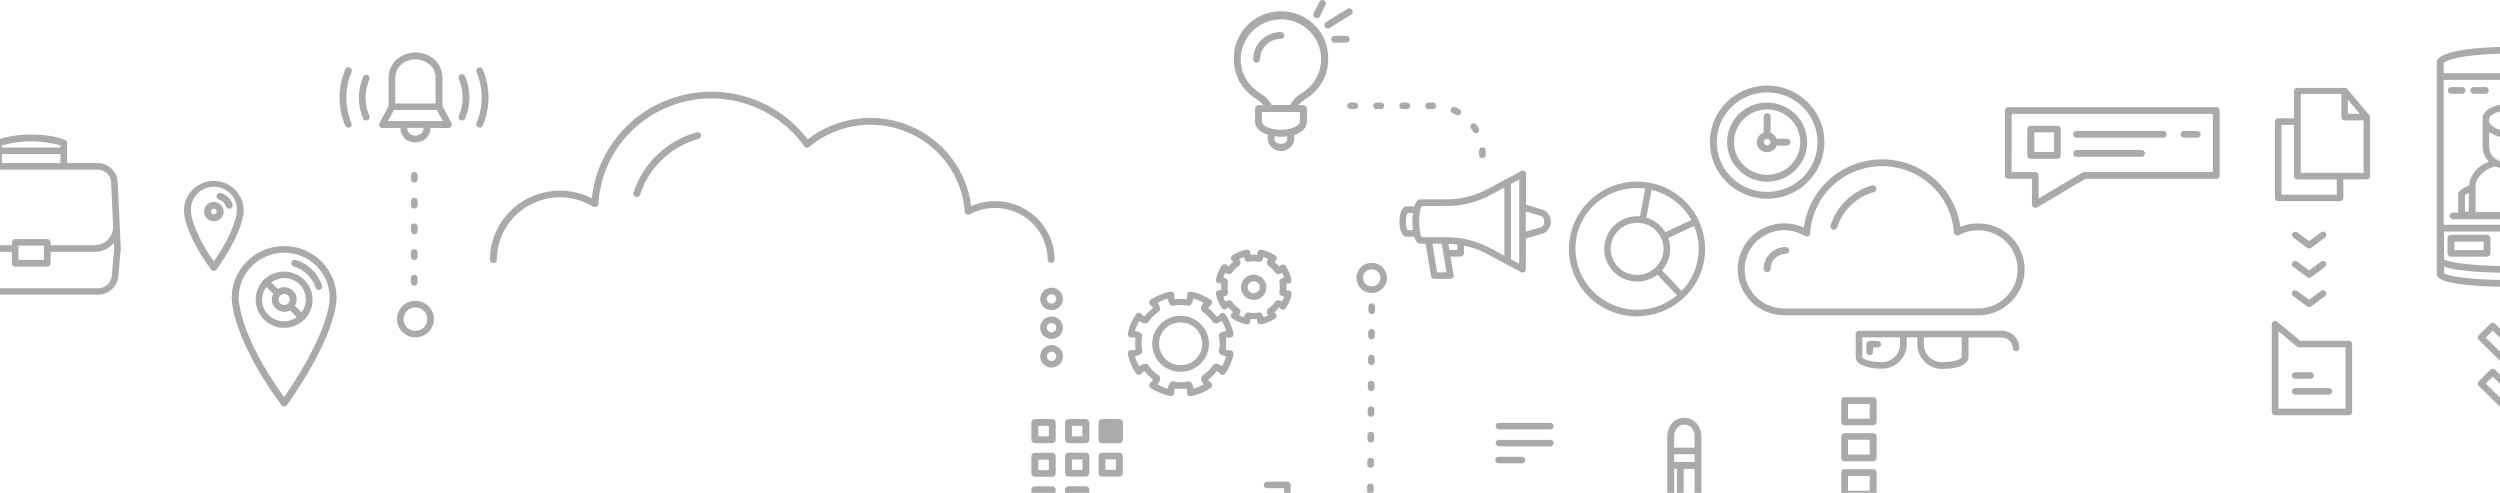 <svg fill="none" height="150" viewBox="0 0 761 150" width="761" xmlns="http://www.w3.org/2000/svg" xmlns:xlink="http://www.w3.org/1999/xlink"><clipPath id="a"><path d="m-87 0h935v301h-935z"/></clipPath><g clip-path="url(#a)" fill="#2b2b2b" fill-opacity=".4"><path d="m698.297 27.578v8.42h-4.814c-.133 0-.264.026-.387.077-.122.051-.233.125-.327.218-.093.093-.166.204-.216.326-.05.122-.074.252-.072.383v23.239c0 .263.105.515.293.7.188.186.443.29.709.29h18.82c.267 0 .523-.104.713-.289s.299-.437.303-.701v-5.63h7.121c.134.002.267-.023.391-.073s.237-.124.331-.217c.095-.093.17-.205.22-.327.051-.123.076-.254.074-.386v-17.83s0-.078 0-.13c0-.149-.034-.295-.1-.429-.067-.133-.163-.25-.283-.34l-6.66-7.924c-.023-.029-.049-.056-.079-.078-.06-.052-.126-.096-.198-.13h-.119c-.091-.021-.185-.021-.276 0h-14.429c-.242-.003-.477.079-.663.232-.187.153-.311.367-.352.602zm16.38 2.763 3.627 4.301h-3.627zm-1.794 5.852c.076.11.175.204.29.274.157.114.346.178.541.182h5.764v15.979h-19.124v-24.034h12.345v7.051c.004.197.068.388.184.547zm-1.582 23.056h-16.803v-21.244h3.799v15.64c0 .266.107.521.297.71.191.188.449.294.718.294h11.989z"/><path d="m498.332 96.251c5.256.01 10.316-1.973 14.138-5.539h.105c-.004-.026-.004-.052 0-.078.119-.117.264-.222.383-.352 3.012-2.965 5.026-6.777 5.765-10.915.738-4.138.167-8.401-1.637-12.206.006-.052.006-.104 0-.156-.028-.049-.064-.093-.106-.13-1.409-2.882-3.48-5.399-6.046-7.352-2.567-1.953-5.559-3.287-8.738-3.896h-.106c-1.231-.224-2.48-.341-3.732-.352-5.509 0-10.793 2.163-14.688 6.012-3.896 3.85-6.084 9.071-6.084 14.515 0 5.444 2.188 10.666 6.084 14.515 3.895 3.85 9.179 6.012 14.688 6.012zm-18.755-20.45c-.024-2.646.529-5.265 1.624-7.68 1.094-2.415 2.703-4.567 4.716-6.311 2.014-1.744 4.385-3.037 6.95-3.792 2.566-.755 5.267-.953 7.918-.581l-1.557 8.38c-.29 0-.567 0-.857 0-2.669 0-5.228 1.048-7.115 2.913-1.888 1.865-2.948 4.394-2.948 7.032 0 2.638 1.06 5.167 2.948 7.032 1.887 1.865 4.446 2.913 7.115 2.913 2.222-.005 4.378-.739 6.133-2.085l5.974 6.269c-3.373 2.841-7.662 4.398-12.094 4.392-4.973.01-9.746-1.93-13.273-5.395-3.526-3.465-5.516-8.172-5.534-13.086zm35.253-8.81-7.913 3.675c-1.303-2.128-3.363-3.699-5.776-4.405l1.596-8.459c2.546.607 4.936 1.732 7.019 3.303 2.082 1.571 3.81 3.553 5.074 5.82zm2.256 8.784c.009 4.764-1.849 9.346-5.183 12.786l-5.975-6.269c1.593-1.806 2.469-4.121 2.466-6.517.001-1.134-.2-2.259-.593-3.324l7.913-3.675c.9 2.204 1.366 4.557 1.372 6.934zm-26.799 0c.003-2.107.852-4.128 2.36-5.618 1.508-1.49 3.552-2.329 5.685-2.332h.474c.677.035 1.347.157 1.992.365 1.784.567 3.31 1.734 4.312 3.297.359.565.651 1.168.871 1.799.26.796.394 1.627.396 2.463.008 1.253-.288 2.489-.865 3.605-.576 1.116-1.415 2.079-2.446 2.808-1.366 1-3.021 1.54-4.721 1.538-1.06 0-2.109-.206-3.087-.607-.979-.401-1.868-.989-2.616-1.73-.748-.741-1.342-1.62-1.746-2.588s-.611-2.005-.609-3.051z"/><path d="m464.476 72.595 5.394-1.577c.674-.333 1.239-.846 1.632-1.481.393-.635.598-1.366.591-2.111-.007-.744-.225-1.472-.63-2.099-.405-.628-.979-1.131-1.659-1.451l-5.275-1.564v-9.371c0-.173-.045-.343-.13-.493-.086-.151-.209-.277-.358-.367-.154-.083-.326-.127-.501-.127-.176 0-.348.044-.502.127l-10.247 5.474c-3.827 2.05-8.11 3.125-12.463 3.128h-8.124c-.252.004-.492.101-.673.274-.495.53-.845 1.176-1.016 1.877h-2.505c-.197.004-.389.063-.554.169-1.319.873-1.477 3.402-1.477 4.444s.145 3.571 1.477 4.444c.166.102.358.157.554.156h2.492c.162.702.507 1.349 1.003 1.877.182.169.422.262.672.261h1.781l1.648 9.866c.04.231.161.442.342.594s.41.237.647.24h4.906c.27 0 .528-.106.719-.294.19-.188.297-.444.297-.71 0-.13-.027-.259-.079-.378l-.897-5.409h3.073c.266 0 .521-.104.709-.29.188-.186.293-.438.293-.701v-2.359c2.503.52 4.916 1.398 7.162 2.607l10.181 5.487c.147.088.316.133.488.13.181-.003.359-.052.515-.143.149-.09.272-.216.358-.367.085-.151.13-.321.13-.493zm-2.018.587v7.09l-2.532-1.303v-22.926s0 0 0-.065l2.532-1.303v18.52zm-8.691 2.411c-2.543-1.368-5.283-2.344-8.124-2.893l-1.003-.156-1.015-.143c-1.012-.117-2.028-.183-3.047-.196h-7.913s0-.091 0-.143c-.146-.316-.252-.649-.316-.991 0-.287-.132-.626-.185-1.004-.113-.864-.171-1.735-.172-2.607-.004-.872.053-1.743.172-2.607 0-.365.105-.704.171-.991.079-.342.185-.678.317-1.004.027-.05.05-.102.066-.156h7.623c4.69.002 9.306-1.159 13.426-3.376l4.167-2.242v20.762zm-10.142.508h-2.427l-.316-1.89c.908.013 1.815.078 2.716.196zm-3.311 6.79h-2.835l-.805-4.796-.646-3.91h2.836l.329 1.916.159 1.004.171.991zm-11.869-12.838c-.339-.827-.492-1.716-.449-2.607-.039-.89.114-1.779.449-2.607h1.648c-.099.866-.152 1.736-.158 2.607.005.871.058 1.741.158 2.607zm41.596-2.607c.032.327-.029.656-.176.95-.147.295-.373.543-.654.718l-4.761 1.381v-6.113l4.695 1.369c.307.163.558.412.722.716.165.304.234.649.201.992z"/><path d="m774.342 102.038-3.547-3.506c-.092-.096-.202-.172-.325-.224-.122-.052-.254-.077-.388-.076-.133.001-.264.028-.386.079-.122.051-.233.126-.326.221l-4.932 4.874-4.946-4.874c-.192-.182-.447-.283-.712-.283-.266 0-.521.101-.713.283l-3.547 3.506c-.094.092-.169.201-.22.322s-.077.251-.077.382c0 .13.026.26.077.381s.126.23.22.322l9.232 9.124c.094.092.205.164.327.213s.253.074.385.073c.266-.002.52-.104.712-.286l9.232-9.124c.09-.096.16-.209.205-.332.046-.123.066-.254.06-.385s-.039-.259-.095-.378c-.057-.118-.137-.225-.236-.312zm-9.904 8.393-7.782-7.689 2.124-2.099 4.945 4.875c.094.093.205.166.327.217.122.05.253.076.386.076.132 0 .263-.026.385-.076.123-.051.234-.124.327-.217l4.932-4.875 2.124 2.099z"/><path d="m774.342 116.049-3.547-3.519c-.094-.092-.205-.164-.328-.214-.122-.049-.253-.074-.385-.073-.265.002-.52.105-.712.287l-4.932 4.887-4.946-4.887c-.19-.185-.446-.288-.712-.288-.267 0-.523.103-.713.288l-3.547 3.519c-.094.092-.169.202-.22.322-.051.121-.077.251-.077.382s.026.26.077.381.126.23.22.322l9.232 9.124c.092.095.202.171.325.222.122.052.254.078.387.078.268-.005.523-.112.712-.3l9.232-9.124c.09-.096.16-.209.205-.332.046-.123.066-.254.06-.385s-.039-.259-.095-.378c-.057-.118-.137-.224-.236-.312zm-9.904 8.38-7.782-7.676 2.124-2.112 4.945 4.888c.094.093.205.167.327.217s.253.076.386.076c.132 0 .263-.026.385-.076.123-.05.234-.124.327-.217l4.932-4.888 2.124 2.112z"/><path d="m392.139 86.346c.133.002.264-.023.387-.072.124-.049.236-.122.33-.214.095-.092.17-.202.221-.323.051-.121.077-.251.077-.382-.004-.143-.035-.285-.092-.417-.304-1.431-.887-2.789-1.714-4.001-.084-.121-.194-.222-.322-.296-.127-.074-.27-.12-.417-.134-.149-.014-.3.004-.441.054-.141.05-.27.129-.377.233l-.382.378c-.443-.537-.943-1.027-1.49-1.46l.435-.43c.104-.104.184-.23.234-.368.049-.138.067-.286.052-.432s-.063-.287-.14-.412c-.077-.125-.181-.233-.305-.313-1.29-.861-2.744-1.456-4.273-1.746-.145-.026-.295-.021-.438.015s-.277.102-.393.194c-.115.093-.208.21-.272.343-.064.133-.097.279-.097.426v.587c-.697-.079-1.4-.079-2.097 0v-.587c0-.147-.033-.293-.097-.426-.063-.133-.157-.25-.272-.343-.115-.092-.249-.158-.392-.194-.144-.036-.293-.041-.439-.015-1.533.292-2.991.886-4.286 1.746-.12.085-.221.194-.296.319s-.123.266-.139.411c-.012.146.009.293.062.431.052.137.135.262.241.364l.382.378c-.548.437-1.047.931-1.49 1.473l-.422-.417c-.103-.105-.229-.185-.369-.235-.139-.05-.288-.067-.435-.052-.147.013-.289.056-.416.128-.128.072-.238.171-.323.289-.888 1.279-1.499 2.726-1.794 4.249-.025.144-.017.292.021.433.039.141.109.272.204.384.096.112.215.202.349.263s.281.093.429.093h.606c-.07.685-.07 1.375 0 2.059h-.606c-.15-.002-.297.03-.432.093-.135.063-.254.156-.346.272-.096.112-.166.244-.205.386-.039.142-.045.29-.02.435.294 1.524.905 2.971 1.794 4.249.085.119.196.217.324.29.128.072.27.116.417.128s.295-.007.433-.057c.139-.05.264-.129.369-.231l.356-.365h.066c.446.539.945 1.032 1.49 1.473l-.422.404c-.106.102-.188.227-.241.364-.052.137-.073.284-.062.431.012.146.058.288.133.414.076.126.179.234.302.316 1.285.886 2.746 1.49 4.287 1.773.147.026.299.02.444-.015.145-.036.282-.102.4-.193.111-.095.201-.213.262-.346.062-.133.094-.277.094-.423v-.508c-.007-.035-.007-.07 0-.104.692.085 1.391.085 2.083 0v.613c0 .263.106.515.294.7s.443.29.709.29h.198c1.539-.284 3.001-.888 4.286-1.772.125-.08.229-.188.304-.314.076-.127.121-.269.131-.415.013-.145-.006-.292-.056-.429s-.13-.262-.234-.366l-.369-.339v-.078c.543-.433 1.039-.922 1.477-1.46l.422.417c.106.104.235.184.376.234.142.05.292.068.442.053.146-.012.287-.058.413-.132.125-.075.232-.176.312-.298.882-1.276 1.489-2.718 1.78-4.236.026-.145.019-.293-.019-.435-.039-.142-.109-.274-.205-.386-.093-.116-.211-.209-.346-.272s-.283-.095-.432-.093h-.593c.041-.342.063-.685.065-1.03-.003-.348-.025-.697-.065-1.043h.619zm-1.886 5.409c-.244-.149-.505-.267-.778-.352h-.185c-.202-.046-.413-.031-.606.043-.193.074-.359.205-.475.374-.571.831-1.296 1.548-2.137 2.111-.148.098-.267.233-.346.39-.079.158-.114.333-.102.509v.169c.016.075.038.15.066.222.085.258.205.503.356.73-.475.244-.969.449-1.477.613-.078-.33-.207-.647-.383-.938l-.066-.104c-.113-.155-.269-.275-.449-.347-.179-.071-.376-.091-.566-.057-.988.202-2.007.202-2.994 0-.191-.037-.388-.019-.569.053-.18.072-.335.194-.447.351-.029.03-.052.065-.066.104-.174.287-.303.599-.382.925-.505-.157-.995-.357-1.464-.6.196-.322.334-.674.409-1.043.032-.188.009-.381-.066-.556-.074-.175-.198-.326-.356-.435-.838-.563-1.562-1.274-2.137-2.098-.099-.142-.234-.256-.391-.331-.157-.075-.331-.109-.506-.099h-.197c-.344.075-.67.212-.963.404-.245-.468-.448-.957-.607-1.46.329-.075.645-.198.937-.365l.211-.156c.124-.117.218-.263.271-.424s.064-.334.032-.501c-.102-.484-.155-.978-.158-1.473.001-.495.055-.989.158-1.473.032-.174.017-.354-.043-.521-.061-.167-.164-.315-.3-.431-.051-.051-.109-.094-.171-.13-.289-.174-.606-.297-.937-.365.156-.504.359-.993.607-1.46.28.183.594.311.923.378h.106c.194.039.395.02.578-.055.183-.074.34-.2.45-.362.57-.828 1.29-1.544 2.124-2.111.138-.095.251-.222.329-.369.078-.148.119-.312.119-.478.007-.082.007-.165 0-.248-.092-.326-.23-.637-.409-.925.472-.233.961-.429 1.464-.587.079.311.204.61.369.886l.066.104c.109.165.265.293.448.37.184.077.386.098.581.06.988-.196 2.006-.196 2.994 0 .191.037.388.019.568-.053.181-.072.336-.194.447-.351l.066-.104c.175-.283.304-.591.383-.912.499.155.985.351 1.451.587-.174.288-.303.6-.383.925v.182c-.015.18.019.36.097.523.079.163.2.302.351.403.837.564 1.558 1.281 2.124 2.111.111.159.265.282.446.356.18.074.377.095.569.061h.119c.326-.079.637-.206.923-.378.239.461.437.94.594 1.434-.348.099-.681.244-.989.43-.17.108-.304.264-.384.447s-.102.386-.065.583c.102.484.155.978.158 1.473-.003.495-.056.988-.158 1.473-.051.181-.043.372.024.548.066.176.187.326.345.429l.159.104c.284.163.591.286.91.365-.169.489-.376.964-.62 1.421z"/><path d="m381.627 83.622c-.766 0-1.516.225-2.154.646-.637.421-1.134 1.02-1.428 1.72-.293.7-.37 1.471-.22 2.214.149.743.518 1.426 1.061 1.962.542.536 1.233.901 1.985 1.049.752.148 1.532.072 2.24-.218.709-.29 1.314-.781 1.74-1.411.427-.63.654-1.371.654-2.129 0-1.016-.409-1.991-1.136-2.709s-1.713-1.122-2.742-1.122zm0 5.67c-.367 0-.727-.108-1.033-.31s-.544-.489-.685-.825c-.14-.336-.177-.705-.105-1.062.071-.356.248-.684.509-.941.26-.257.591-.432.952-.503.36-.071.734-.035 1.074.105s.63.375.835.677c.204.302.313.657.313 1.021-.017.476-.22.927-.567 1.258-.347.331-.811.515-1.293.515z"/><path d="m356.438 120.559c.237.002.467-.082.646-.235.115-.094.207-.212.27-.344.064-.133.098-.278.1-.425v-.743c.023-.19.062-.377.118-.56 1.216.176 2.451.176 3.667 0 .046.149.081.302.105.456v.899c0 .146.031.291.092.424.062.132.152.25.264.345.115.097.251.166.398.203.146.036.299.038.446.006 2.149-.396 4.19-1.236 5.988-2.464.123-.081.227-.189.302-.316.075-.126.121-.267.133-.413.014-.146-.005-.293-.055-.43-.05-.138-.13-.262-.235-.365l-.567-.548c-.123-.144-.23-.301-.316-.469.996-.745 1.883-1.622 2.637-2.607.136.069.265.152.383.248l.633.625c.104.104.23.183.369.233.14.049.288.068.435.054.148-.012.291-.057.419-.132.128-.074.237-.176.32-.298 1.224-1.781 2.068-3.79 2.479-5.904.025-.145.018-.293-.021-.435s-.108-.273-.204-.386c-.095-.113-.214-.204-.348-.267s-.281-.096-.429-.098h-.778c-.188-.013-.374-.048-.554-.104.176-1.206.176-2.431 0-3.637.138-.045.279-.08.422-.104h.936c.133.002.265-.023.388-.072s.235-.121.33-.213c.094-.093.169-.202.22-.323s.078-.251.078-.382c.002-.145-.029-.288-.093-.418-.42-2.031-1.24-3.962-2.413-5.682-.084-.122-.195-.224-.323-.298-.129-.075-.272-.121-.421-.134-.149-.014-.298.005-.439.055-.14.05-.268.13-.373.234l-.567.574c-.143.116-.298.217-.462.3-.758-.981-1.645-1.858-2.638-2.607.07-.135.154-.261.251-.378l.633-.678c.109-.101.192-.225.245-.363.053-.138.073-.286.058-.432-.016-.147-.064-.288-.141-.414-.078-.126-.183-.234-.307-.315-1.802-1.208-3.835-2.038-5.975-2.437-.145-.033-.296-.032-.441.005-.144.036-.278.106-.389.204-.117.092-.211.209-.276.342-.064.133-.096.279-.094.427v.782c-.013.186-.049.37-.105.547-1.22-.182-2.46-.182-3.68 0-.04-.141-.071-.285-.092-.43v-.899c-.002-.147-.036-.292-.099-.424-.064-.133-.156-.25-.27-.344-.113-.096-.247-.165-.391-.201-.144-.036-.295-.039-.44-.008-2.145.394-4.184 1.224-5.988 2.437-.123.082-.226.19-.302.316-.075.126-.121.268-.133.414-.014.145.005.292.055.43.05.137.13.262.235.365l.58.573c.121.129.223.274.304.43-.996.746-1.883 1.623-2.638 2.607-.134-.072-.262-.155-.382-.248l-.647-.626c-.103-.105-.229-.185-.368-.235-.14-.05-.289-.067-.436-.052-.146.014-.287.059-.414.131-.128.072-.238.17-.325.286-1.232 1.783-2.081 3.797-2.492 5.917-.026.146-.021.295.015.439.037.144.103.278.196.395.096.11.216.199.35.26.134.06.28.092.428.092h.791c.197.017.392.057.58.117-.088.6-.132 1.206-.131 1.812 0 .606.044 1.212.131 1.812-.151.045-.305.08-.461.104h-.91c-.149 0-.296.032-.431.095-.135.064-.253.156-.347.27-.093.114-.16.246-.197.388-.036.141-.041.289-.014.433.401 2.125 1.255 4.142 2.505 5.917.084.12.193.22.321.292s.271.115.418.125c.145.017.293-.001.43-.05.138-.05.261-.131.361-.237l.554-.547c.147-.115.301-.219.462-.313.754.985 1.641 1.862 2.638 2.607-.067.133-.146.26-.238.378l-.633.625c-.105.104-.185.228-.235.366-.05.137-.069.284-.055.429s.059.284.132.41.172.235.29.32c1.8 1.234 3.846 2.074 6.001 2.464zm-.382-3.91c-.297.515-.494 1.081-.581 1.668-1.075-.307-2.107-.745-3.072-1.303.346-.445.597-.955.738-1.499.008-.087.008-.174 0-.261.024-.183-.003-.369-.08-.537s-.2-.312-.355-.414c-1.249-.828-2.32-1.891-3.152-3.128-.09-.158-.227-.283-.393-.36-.165-.078-.35-.102-.53-.07h-.198c-.594.14-1.151.402-1.636.768-.565-.954-1.008-1.974-1.318-3.036.589-.095 1.156-.293 1.675-.587l.171-.117c.143-.114.253-.263.318-.433.064-.169.082-.353.051-.532-.299-1.458-.299-2.96 0-4.418.048-.19.033-.39-.043-.571-.076-.18-.209-.332-.379-.432l-.118-.079c-.516-.297-1.085-.492-1.675-.573.309-1.063.752-2.083 1.318-3.037.463.357.999.61 1.57.743h.184c.19.028.383.002.558-.074.175-.076.324-.199.432-.356.848-1.233 1.927-2.295 3.178-3.128.158-.105.282-.254.357-.427.075-.173.098-.365.065-.55v-.143c-.146-.571-.406-1.107-.765-1.577.962-.557 1.99-.995 3.06-1.303.081.546.265 1.072.541 1.551.035.081.084.156.145.222.115.149.269.265.446.334.176.069.369.089.556.058 1.47-.3 2.987-.3 4.458 0 .177.03.36.013.529-.049.169-.062.318-.166.433-.303.053-.054.097-.116.132-.182.295-.507.492-1.064.581-1.642 1.069.311 2.096.749 3.059 1.303-.357.464-.613.997-.751 1.564-.014.104-.014.209 0 .313.002.163.043.322.121.465.079.143.191.265.327.356 1.249.847 2.327 1.917 3.178 3.154.108.152.257.271.429.345.172.074.362.099.547.072h.159c.576-.147 1.119-.404 1.596-.756.556.95.999 1.96 1.318 3.011-.584.096-1.147.295-1.661.586l-.119.078c-.157.113-.278.266-.351.444-.072.178-.092.372-.058.56.141.731.216 1.472.224 2.216-.008.739-.083 1.476-.224 2.202-.037.182-.02.371.048.544.067.173.183.324.335.434l.145.104c.512.294 1.076.488 1.661.574-.297 1.052-.717 2.067-1.253 3.023-.468-.348-1.001-.6-1.569-.743h-.132c-.197-.036-.401-.015-.586.062-.185.076-.343.204-.456.369-.845 1.239-1.924 2.305-3.178 3.141-.157.11-.281.26-.358.435-.076.174-.103.366-.077.555-.007.048-.007.096 0 .143.014.064.036.125.066.183.153.501.399.969.725 1.382-.965.559-1.998.997-3.073 1.303-.103-.623-.327-1.221-.659-1.76-.115-.162-.274-.288-.458-.364-.185-.076-.387-.099-.584-.066-1.466.307-2.98.307-4.445 0-.175-.029-.355-.014-.523.043-.168.056-.319.154-.44.283z"/><path d="m368.015 104.658c0-1.689-.506-3.339-1.456-4.743-.949-1.404-2.298-2.498-3.876-3.144-1.579-.646-3.316-.815-4.991-.486-1.676.329-3.215 1.143-4.424 2.336-1.208 1.194-2.03 2.715-2.364 4.371-.333 1.656-.162 3.373.492 4.933s1.761 2.893 3.181 3.831c1.421.938 3.091 1.439 4.8 1.439 2.291 0 4.488-.9 6.108-2.501s2.53-3.772 2.53-6.036zm-15.246 0c0-1.289.387-2.549 1.112-3.621.724-1.071 1.754-1.907 2.959-2.4s2.531-.622 3.81-.371c1.279.252 2.454.872 3.376 1.784.923.911 1.551 2.072 1.805 3.336.255 1.265.124 2.575-.375 3.766-.499 1.19-1.344 2.208-2.429 2.924-1.084.716-2.359 1.098-3.663 1.098-1.738-.017-3.398-.711-4.621-1.931-1.222-1.22-1.908-2.868-1.908-4.585z"/><path d="m590.956 112.295h.475c3.587 0 7.781-.952 7.781-3.637v-5.917h10.089c.869-.017 1.709.306 2.337.9s.992 1.409 1.013 2.267c-.002.132.023.262.073.383.049.122.123.233.216.326.093.094.204.168.327.218.122.051.254.077.387.077.269 0 .527-.106.718-.294.19-.188.297-.443.297-.71 0-1.382-.556-2.708-1.545-3.686s-2.331-1.527-3.73-1.527h-43.523c-.265 0-.52.104-.708.29s-.294.438-.294.701v6.92c0 2.672 4.207 3.624 7.795 3.624h.422c1.952-.058 3.806-.861 5.171-2.242s2.135-3.231 2.148-5.161v-2.151h3.231v2.151c-.007 1.942.754 3.811 2.122 5.206 1.367 1.396 3.233 2.207 5.198 2.262zm-12.595-7.468c-.009 1.398-.562 2.739-1.544 3.746s-2.318 1.602-3.731 1.662h-.422c-3.575 0-5.777-.951-5.777-1.642v-5.917h11.474zm18.794-2.151v5.917c0 .691-2.19 1.642-5.764 1.642h-.422c-1.425-.043-2.778-.631-3.774-1.64-.996-1.008-1.558-2.359-1.567-3.768v-2.151z"/><path d="m569.127 108.151c.27 0 .528-.106.718-.294.191-.189.298-.444.298-.71v-1.368h1.437c.267-.004.522-.111.71-.299s.293-.441.293-.705c0-.263-.106-.515-.294-.7-.188-.186-.443-.291-.709-.291h-2.453c-.265 0-.52.105-.708.291-.188.185-.294.437-.294.7v2.385c0 .263.106.515.294.7.188.186.443.291.708.291z"/><path d="m116.39 38.956h5.5c-.03 1.146.402 2.257 1.2 3.089.902.858 2.112 1.327 3.363 1.303.618.013 1.232-.096 1.807-.32.575-.224 1.1-.558 1.543-.984.398-.41.711-.895.919-1.425s.308-1.096.294-1.664h5.526c.276-.003.539-.113.733-.305.195-.192.306-.452.309-.724.003-.245-.087-.481-.25-.665l-2.638-4.979v-8.094c.061-1.066-.1-2.132-.472-3.134s-.947-1.918-1.691-2.692c-1.627-1.54-3.794-2.399-6.047-2.399s-4.419.86-6.047 2.399c-.74.771-1.314 1.683-1.686 2.68s-.534 2.059-.477 3.12v8.107l-2.756 5.213c-.084.156-.126.331-.121.508.004.177.054.349.146.501.091.152.221.278.376.366.155.088.33.135.509.137zm14.626-19.198c.547.585.968 1.274 1.238 2.024.269.75.382 1.547.332 2.342v7.364h-12.266v-7.299c-.048-.791.066-1.583.336-2.329.269-.746.689-1.43 1.234-2.011 1.24-1.14 2.87-1.773 4.563-1.773s3.324.633 4.563 1.773zm-11.078 13.698h13.017l1.82 3.402h-16.697zm4.642 7.103c-.207-.22-.369-.478-.476-.76-.106-.282-.155-.582-.144-.882h4.973c.015.3-.031.6-.135.882s-.265.541-.472.76c-.513.455-1.174.711-1.863.72-.689.01-1.357-.228-1.883-.668z"/><path d="m140.211 36.623c.13.051.269.078.409.078.205.001.406-.058.577-.169.171-.111.305-.27.386-.456.864-2.03 1.31-4.21 1.31-6.412s-.446-4.383-1.31-6.412c-.044-.137-.116-.263-.211-.371-.096-.108-.214-.194-.345-.255-.132-.06-.275-.093-.42-.095-.145-.003-.289.025-.422.08-.134.056-.254.138-.354.242s-.176.228-.224.363c-.049.135-.068.279-.057.422s.052.282.12.408c.757 1.776 1.147 3.684 1.147 5.611 0 1.927-.39 3.835-1.147 5.611-.106.251-.11.533-.009.786.101.253.299.458.55.569z"/><path d="m145.591 38.773c.13.051.269.078.409.078.205.001.405-.058.577-.169.171-.111.305-.27.386-.456 1.146-2.708 1.736-5.614 1.736-8.55s-.59-5.842-1.736-8.55c-.053-.125-.131-.238-.228-.334-.097-.096-.212-.171-.339-.223-.127-.051-.262-.078-.399-.077s-.273.028-.399.08c-.127.052-.242.129-.338.225-.097.096-.173.21-.225.335-.052.125-.079.26-.079.395.001.135.028.269.081.394 1.045 2.455 1.583 5.092 1.583 7.755s-.538 5.3-1.583 7.755c-.054.124-.082.257-.084.392-.001.135.025.269.076.394.052.125.128.239.224.334.097.096.212.171.338.222z"/><path d="m111.486 36.702c.136-.001.27-.027.396-.078.243-.106.436-.301.539-.543s.108-.514.015-.76c-.757-1.776-1.147-3.684-1.147-5.611 0-1.927.39-3.835 1.147-5.611.089-.248.08-.52-.025-.762s-.299-.435-.542-.542c-.249-.092-.525-.087-.77.015s-.442.292-.549.533c-.862 2.031-1.306 4.21-1.306 6.412 0 2.202.444 4.382 1.306 6.412.091.165.227.302.392.397.165.094.354.142.544.138z"/><path d="m106.038 38.852c.141.001.28-.026.409-.078.244-.106.436-.301.539-.543s.109-.514.015-.76c-1.044-2.455-1.582-5.092-1.582-7.755s.538-5.3 1.582-7.755c.069-.126.11-.265.121-.408s-.009-.286-.057-.422-.125-.259-.224-.363c-.1-.104-.22-.187-.354-.242-.134-.056-.278-.083-.423-.08-.145.003-.288.035-.419.095-.132.06-.249.147-.345.255s-.168.234-.211.371c-1.156 2.706-1.751 5.613-1.751 8.55s.595 5.844 1.751 8.55c.084.178.218.328.387.432.168.104.364.158.562.154z"/><path d="m512.732 193.285c.23.001.454-.074.636-.214.181-.139.31-.334.366-.555l4.155-16.135c.013-.082.013-.166 0-.248v-.261-38.565-4.236c.066-1.596-.502-3.154-1.583-4.34-.461-.487-1.019-.875-1.638-1.139-.62-.265-1.287-.401-1.962-.399-2.638 0-5.196 2.02-5.196 5.878v43.01c-.013.082-.013.166 0 .248l4.141 16.135c.05.242.187.459.386.61.198.15.445.225.695.211zm-3.112-60.227c0-4.002 3.587-4.614 5.209-2.933.701.815 1.06 1.864 1.002 2.933v3.219h-6.211zm0 5.213h6.211v2.372h-6.211zm0 4.418h.831v29.26c-.017.144-.002.29.042.428.045.139.118.266.216.374s.217.195.351.254.279.09.426.09.292-.031.425-.09c.134-.059.254-.146.352-.254s.171-.235.216-.374c.044-.138.059-.284.042-.428v-29.207h3.31v32.114h-6.225zm5.987 34.148-1.253 4.887h-3.257l-1.253-4.887zm-1.78 6.934-1.095 4.262-1.095-4.262z"/><path d="m561.492 129.473h8.704c.276 0 .541-.109.737-.302.195-.193.305-.455.305-.728v-6.516c0-.273-.11-.535-.305-.728-.196-.194-.461-.302-.737-.302h-8.704c-.274.003-.536.113-.729.306-.192.193-.3.453-.3.724v6.516c-.002.135.024.268.074.393.051.125.127.239.223.335.095.095.209.171.335.223s.261.079.397.079zm1.042-6.517h6.594v4.497h-6.594z"/><path d="m560.463 139.392c-.002.134.024.268.074.393.051.124.127.238.223.334.095.096.209.172.335.224.126.051.261.078.397.078h8.704c.276 0 .541-.108.737-.301.195-.193.305-.455.305-.728v-6.517c0-.135-.027-.268-.079-.392-.053-.124-.13-.237-.227-.332-.097-.094-.212-.169-.338-.219s-.262-.075-.398-.074h-8.704c-.273 0-.535.107-.728.298s-.301.449-.301.719zm2.071-5.527h6.594v4.497h-6.594z"/><path d="m560.463 150.34c-.002.134.024.268.074.393.051.125.127.238.223.334.095.096.209.172.335.224s.261.078.397.078h8.704c.276 0 .541-.108.737-.301.195-.193.305-.455.305-.728v-6.517c0-.135-.027-.268-.079-.392-.053-.124-.13-.237-.227-.331-.097-.095-.212-.17-.338-.22s-.262-.075-.398-.074h-8.704c-.273 0-.535.108-.728.298-.193.191-.301.449-.301.719zm2.071-5.461h6.594v4.509h-6.594z"/><path d="m-17.049 84.143c.135 1.518.842 2.93 1.98 3.958s2.624 1.597 4.166 1.594h40.779c1.54-.009 3.022-.584 4.158-1.613s1.844-2.437 1.988-3.953l.739-8.406c.006-.043.006-.087 0-.13l-.923-20.137c-.071-1.571-.755-3.053-1.909-4.137-1.153-1.084-2.686-1.684-4.277-1.676h-9.232v-6.126c.002-.194-.054-.385-.162-.548s-.263-.289-.444-.365c-5.276-2.203-15.299-2.203-20.587 0-.183.075-.339.201-.45.363-.11.162-.17.353-.17.549v6.126h-9.232c-1.588-.002-3.115.601-4.265 1.684s-1.833 2.561-1.907 4.129l-.607 13.242c.007.091.007.183 0 .274l-.356 6.751zm50.868-28.595.607 13.242c.038.756-.081 1.511-.349 2.22-.268.709-.679 1.356-1.208 1.903-.53.546-1.166.981-1.871 1.276-.705.295-1.464.445-2.229.441h-13.386v-.86c-.003-.265-.112-.518-.301-.706s-.446-.294-.714-.298h-9.707c-.269 0-.528.106-.718.294-.19.188-.297.444-.297.71v.86h-13.492c-.764 0-1.519-.152-2.222-.448-.703-.296-1.337-.728-1.867-1.272-1.042-1.089-1.606-2.542-1.569-4.04 0 0 0 0 0-.078l.607-13.242c.051-1.055.511-2.049 1.285-2.777.774-.728 1.801-1.134 2.87-1.133h40.462c1.069-.004 2.099.4 2.873 1.129.774.729 1.233 1.725 1.281 2.781zm-20.455 20.084v3.48h-7.742v-4.353h7.742zm-28.712-1.303c.717.742 1.579 1.332 2.533 1.735.954.403 1.982.611 3.019.611h13.4v3.48c0 .266.107.521.297.71s.449.294.718.294h9.746c.268-.003.525-.11.714-.298.19-.187.298-.441.301-.706v-3.48h13.386c1.038 0 2.065-.207 3.019-.611.954-.403 1.816-.994 2.533-1.735.119-.117.237-.261.356-.391l.079 1.733-.739 8.341c-.098 1.02-.576 1.968-1.341 2.659s-1.763 1.077-2.8 1.082h-40.779c-1.038-.002-2.037-.387-2.803-1.079-.766-.692-1.243-1.641-1.338-2.662l-.712-8.276.079-1.786c.104.114.214.223.33.326zm15.945-30.068c5.812-1.655 11.979-1.655 17.791 0v.665h-17.791zm0 2.607h17.791v2.776h-17.791z"/><path d="m417.537 95.612c.268 0 .524-.104.714-.289s.299-.437.302-.701v-1.303c0-.264-.105-.517-.293-.705-.187-.188-.442-.295-.709-.298-.133-.002-.265.023-.388.072s-.235.122-.33.214c-.094.092-.169.202-.22.323-.051.121-.078.251-.078.382v1.303c0 .264.105.517.293.705.188.188.442.295.709.298z"/><path d="m416.484 102.429c.029.245.147.471.333.635s.427.254.676.254c.25 0 .49-.09.676-.254s.305-.39.333-.635v-1.304c0-.263-.105-.517-.293-.705-.187-.187-.442-.295-.709-.298-.133-.002-.265.023-.388.072s-.235.121-.329.213c-.095.093-.17.202-.221.323s-.078.251-.078.382z"/><path d="m416.432 110.249c.028.244.147.47.333.634s.426.255.676.255c.249 0 .489-.091.675-.255.187-.164.305-.39.333-.634v-1.304c0-.13-.026-.259-.076-.379s-.124-.229-.217-.321-.204-.165-.325-.215c-.122-.05-.252-.075-.384-.075s-.262.025-.383.075c-.122.05-.233.123-.326.215s-.167.201-.217.321-.076.249-.076.379z"/><path d="m416.377 118.069c-.002.131.023.261.073.383.049.122.123.232.216.326.093.093.204.167.327.218.122.05.254.076.386.076.267 0 .524-.104.714-.289s.298-.437.302-.701v-1.303c-.029-.245-.147-.471-.333-.635s-.427-.255-.676-.255-.49.091-.676.255-.305.39-.333.635z"/><path d="m416.326 125.889c0 .262.105.514.293.7s.443.29.709.29.521-.104.709-.29.293-.438.293-.7v-1.304c-.028-.245-.147-.471-.333-.635s-.426-.254-.676-.254c-.249 0-.49.09-.676.254s-.304.39-.333.635z"/><path d="m416.26 133.709c0 .264.105.517.293.705.187.188.442.295.709.299.133.002.265-.023.388-.072s.235-.122.329-.214c.095-.092.17-.202.221-.323s.078-.251.078-.382v-1.303c0-.264-.106-.517-.293-.705-.188-.188-.443-.295-.71-.299-.132-.001-.264.023-.387.072s-.236.122-.33.214-.169.202-.221.323c-.051.121-.077.251-.077.382z"/><path d="m416.207 141.529c.028.245.147.471.333.635s.427.255.676.255.49-.091.676-.255.305-.39.333-.635v-1.303c-.028-.245-.147-.471-.333-.635s-.427-.255-.676-.255-.49.091-.676.255-.305.39-.333.635z"/><path d="m416.141 149.35c.028.244.147.47.333.634s.426.255.676.255c.249 0 .489-.091.676-.255.186-.164.304-.39.332-.634v-1.304c-.028-.244-.146-.47-.332-.634-.187-.164-.427-.255-.676-.255-.25 0-.49.091-.676.255s-.305.39-.333.634z"/><path d="m471.927 128.718h-15.642c-.268.003-.525.11-.714.297-.19.188-.298.441-.301.706.003.264.112.516.302.701.19.186.446.29.713.29h15.642c.265 0 .52-.105.708-.291.188-.185.294-.437.294-.7 0-.264-.105-.517-.293-.705-.187-.188-.442-.295-.709-.298z"/><path d="m472.929 134.883c0-.263-.106-.515-.294-.701s-.443-.29-.708-.29h-15.642c-.267 0-.523.104-.713.289-.19.186-.299.438-.302.702.003.265.111.518.301.706.189.187.446.294.714.297h15.642c.267-.003.522-.11.709-.298.188-.188.293-.441.293-.705z"/><path d="m456.287 139.052c-.142-.016-.286-.002-.422.041-.137.043-.262.113-.369.208-.107.094-.192.209-.251.338s-.089.269-.089.41c0 .142.03.282.089.411s.144.244.251.338c.107.095.232.165.369.208.136.043.28.057.422.041h6.858c.143.016.287.002.423-.041s.262-.113.369-.208c.107-.094.192-.209.251-.338.058-.129.088-.269.088-.411 0-.141-.03-.281-.088-.41-.059-.129-.144-.244-.251-.338-.107-.095-.233-.165-.369-.208s-.28-.057-.423-.041z"/><path d="m417.552 79.998c-.918 0-1.815.269-2.579.773-.763.504-1.358 1.221-1.709 2.059-.352.838-.444 1.761-.265 2.651.179.89.622 1.707 1.271 2.349s1.476 1.079 2.377 1.256c.9.177 1.834.086 2.682-.261.848-.347 1.573-.935 2.083-1.69.511-.754.783-1.641.783-2.549-.004-1.216-.494-2.381-1.364-3.24-.87-.86-2.048-1.344-3.279-1.348zm0 7.181c-.521 0-1.031-.153-1.465-.439-.434-.286-.772-.694-.971-1.17-.2-.476-.252-1-.151-1.506.102-.506.353-.97.722-1.335.369-.365.839-.613 1.351-.713s1.042-.049 1.524.148.894.531 1.184.96c.289.429.444.933.444 1.448 0 .691-.278 1.354-.772 1.843-.495.489-1.166.763-1.866.763z"/><path d="m125.096 85.838c-.016.141-.002.283.041.418.044.135.115.259.211.365.095.106.212.19.342.248.131.058.272.088.415.088s.285-.03.416-.088c.13-.058.247-.142.342-.248.095-.105.167-.23.21-.365.044-.135.058-.277.041-.418v-1.303c-.028-.245-.147-.471-.333-.635s-.426-.255-.676-.255c-.249 0-.49.091-.676.255s-.304.39-.333.635z"/><path d="m125.096 78.017c-.016.141-.002.283.041.418.044.135.115.259.211.365.095.106.212.19.342.248.131.058.272.088.415.088s.285-.03.416-.088c.13-.058.247-.142.342-.248.095-.105.167-.23.21-.365.044-.135.058-.277.041-.418v-1.303c-.028-.245-.147-.471-.333-.635s-.426-.255-.676-.255c-.249 0-.49.091-.676.255s-.304.39-.333.635z"/><path d="m125.096 70.197c-.016.141-.002.283.041.418.044.135.115.259.211.365.095.105.212.19.342.248.131.058.272.088.415.088s.285-.03.416-.088c.13-.058.247-.142.342-.248s.167-.23.21-.365c.044-.135.058-.277.041-.418v-1.303c-.028-.245-.147-.471-.333-.635s-.426-.255-.676-.255c-.249 0-.49.091-.676.255s-.304.39-.333.635z"/><path d="m125.096 62.377c-.016.141-.002.283.041.418.044.135.115.259.211.365.095.105.212.19.342.248.131.058.272.088.415.088s.285-.03.416-.088c.13-.058.247-.142.342-.248.095-.106.167-.23.21-.365.044-.135.058-.277.041-.418v-1.303c-.028-.245-.147-.471-.333-.635s-.426-.255-.676-.255c-.249 0-.49.091-.676.255s-.304.39-.333.635z"/><path d="m126.098 55.56c.269 0 .528-.106.718-.294.191-.188.298-.444.298-.71v-1.303c-.029-.245-.147-.471-.333-.635s-.427-.255-.676-.255c-.25 0-.49.091-.676.255s-.305.39-.333.635v1.303c0 .264.105.517.292.705.188.188.443.295.71.298z"/><path d="m85.662 123.308c.1.132.229.24.378.315.149.074.313.114.48.115.168-.003.332-.046.478-.126.147-.079.272-.192.366-.33 14.349-20.345 15.088-30.772 15.088-32.661-.006-2.071-.424-4.121-1.23-6.032-.807-1.911-1.987-3.647-3.473-5.108s-3.248-2.618-5.186-3.406c-1.938-.788-4.014-1.191-6.11-1.185s-4.17.418-6.104 1.215c-1.934.797-3.691 1.963-5.169 3.431-1.478 1.468-2.649 3.209-3.446 5.125-.797 1.915-1.205 3.967-1.2 6.038.066 5.644 4.022 17.569 15.127 32.609zm.857-46.386c3.673.01 7.192 1.46 9.785 4.03s4.05 6.052 4.05 9.681c0 4.77-3.654 15.483-13.862 30.25-13.386-18.533-13.822-29.038-13.835-30.264.004-3.632 1.465-7.114 4.064-9.682 2.599-2.568 6.122-4.012 9.797-4.016z"/><path d="m86.504 99.783c2.256-0 4.423-.87 6.04-2.424h.066c1.632-1.616 2.547-3.806 2.545-6.089-.002-2.283-.922-4.471-2.558-6.084-1.635-1.613-3.852-2.517-6.162-2.515s-4.525.912-6.156 2.528c-1.191 1.215-1.994 2.749-2.309 4.412-.315 1.663-.127 3.38.54 4.938.667 1.558 1.783 2.888 3.209 3.823 1.426.935 3.1 1.435 4.811 1.437zm0-15.145c1.749 0 3.426.687 4.663 1.909s1.931 2.88 1.931 4.608c.006 1.411-.458 2.785-1.319 3.91l-2.005-1.981c.437-.716.619-1.555.516-2.385-.102-.83-.483-1.601-1.081-2.192-.598-.591-1.379-.967-2.219-1.068-.84-.101-1.689.079-2.413.51l-2.005-1.981c1.128-.855 2.508-1.322 3.93-1.329zm0 4.848c.337 0 .665.099.945.283.28.185.498.447.627.755.129.307.162.645.097.971-.066.326-.228.626-.466.861-.238.235-.541.395-.871.46-.33.065-.672.032-.983-.096-.311-.127-.577-.343-.763-.619-.187-.277-.287-.602-.287-.934.004-.445.184-.871.502-1.185.318-.315.749-.493 1.199-.496zm-5.354-2.059 2.018 2.007c-.285.534-.435 1.129-.435 1.734.004.998.406 1.954 1.12 2.66.714.706 1.681 1.104 2.691 1.107.611-.008 1.211-.155 1.754-.43l2.031 2.007c-1.27.941-2.841 1.398-4.424 1.287-1.583-.111-3.073-.783-4.195-1.892s-1.802-2.581-1.915-4.146c-.113-1.565.35-3.117 1.302-4.372z"/><path d="m89.447 81.12c1.537.467 2.938 1.293 4.086 2.406 1.147 1.114 2.008 2.483 2.509 3.993.07.208.204.39.384.519s.397.198.619.198c.109.018.221.018.33 0 .261-.089.476-.275.602-.518.125-.243.151-.524.071-.785-.603-1.844-1.647-3.517-3.042-4.878-1.396-1.361-3.103-2.37-4.976-2.942-.269-.08-.56-.05-.807.082-.247.132-.431.356-.512.622-.081.266-.051.553.083.797.134.244.36.426.629.506z"/><path d="m65.102 55.065c-1.2.002-2.387.237-3.495.693-1.107.456-2.113 1.123-2.96 1.963-.846.84-1.517 1.837-1.973 2.933s-.689 2.271-.686 3.457c0 3.128 2.189 9.684 8.256 17.908.098.134.226.244.376.319.149.075.315.113.482.112.168-.001.334-.042.483-.119.149-.077.277-.188.374-.324 6.053-8.602 8.23-14.91 8.23-17.934 0-2.384-.957-4.671-2.66-6.359-1.703-1.688-4.015-2.64-6.427-2.647zm0 24.516c-5.473-7.729-6.977-13.32-6.99-15.51-.041-.933.11-1.865.443-2.739s.842-1.673 1.496-2.347c.654-.675 1.439-1.212 2.308-1.579s1.805-.556 2.75-.556c.945 0 1.881.189 2.75.556s1.655.904 2.308 1.579c.654.675 1.163 1.473 1.496 2.347.333.874.484 1.806.443 2.739-.013.547-.185 5.513-7.016 15.51z"/><path d="m65.102 61.465c-.59 0-1.166.173-1.656.496-.49.324-.872.784-1.098 1.322s-.285 1.131-.17 1.702c.115.571.399 1.096.816 1.508.417.412.948.693 1.526.806.578.114 1.177.055 1.722-.168.545-.223 1.01-.6 1.338-1.085s.502-1.054.502-1.637c0-.781-.314-1.53-.873-2.083s-1.317-.863-2.108-.863zm0 3.793c-.173.003-.343-.046-.488-.14-.145-.093-.259-.228-.326-.385s-.086-.332-.053-.5c.033-.168.116-.323.239-.444s.279-.203.449-.236c.17-.033.346-.015.506.052s.295.179.39.323c.095.143.144.311.141.483-.01.218-.105.423-.265.574s-.372.234-.593.234z"/><path d="m70.759 62.143c-.262-.802-.717-1.529-1.326-2.119-.609-.59-1.353-1.026-2.169-1.269-.268-.081-.557-.054-.804.075-.247.13-.432.351-.515.615-.082.264-.055.55.076.795s.355.427.623.509c.491.151.938.416 1.305.772s.643.793.805 1.274c.07.208.204.39.384.519s.397.198.619.198c.109.02.221.02.33 0 .138-.042.265-.112.375-.205.109-.093.198-.207.262-.335.063-.128.099-.268.105-.41.006-.142-.017-.285-.069-.418z"/><path d="m120.822 97.138c0 1.101.331 2.177.949 3.092.619.915 1.499 1.628 2.528 2.049 1.029.422 2.161.532 3.253.317 1.093-.215 2.096-.745 2.884-1.523.787-.778 1.324-1.77 1.541-2.849.217-1.08.106-2.199-.32-3.216-.427-1.017-1.148-1.886-2.075-2.498-.926-.612-2.014-.938-3.128-.938-1.494 0-2.926.586-3.982 1.63s-1.65 2.459-1.65 3.935zm5.632-3.571c.714 0 1.413.209 2.007.602.595.392 1.058.95 1.331 1.603.274.653.345 1.371.206 2.063-.139.693-.484 1.329-.989 1.829-.505.499-1.149.84-1.85.977-.701.138-1.428.067-2.088-.203s-1.225-.728-1.622-1.315-.609-1.278-.609-1.984c0-.947.381-1.855 1.059-2.525.677-.67 1.596-1.046 2.555-1.046z"/><path d="m313.955 128.613v5.214c0 .28.113.548.313.746s.472.309.755.309h5.276c.139 0 .278-.027.407-.08s.245-.131.344-.23c.098-.098.175-.214.227-.342.053-.128.079-.265.077-.403v-5.214c0-.137-.027-.272-.08-.399-.053-.126-.131-.241-.229-.338s-.214-.174-.342-.226-.266-.079-.404-.079h-5.276c-.139-.002-.278.024-.407.075-.13.052-.248.128-.347.225-.1.097-.178.213-.232.34-.054.128-.082.264-.082.402zm2.123 1.043h3.192v3.154h-3.192z"/><path d="m331.589 128.613c0-.276-.111-.542-.309-.737-.198-.196-.467-.305-.746-.305h-5.276c-.28 0-.548.109-.746.305-.198.195-.309.461-.309.737v5.214c-.002.138.024.275.077.403.052.128.129.244.228.342.098.099.215.176.343.23.129.053.268.08.407.08h5.276c.139 0 .278-.027.406-.08.129-.054.246-.131.344-.23.098-.098.176-.214.228-.342s.078-.265.077-.403zm-2.11 4.197h-3.192v-3.154h3.192z"/><path d="m340.755 127.57h-5.315c-.583 0-1.055.467-1.055 1.043v5.252c0 .576.472 1.043 1.055 1.043h5.315c.583 0 1.055-.467 1.055-1.043v-5.252c0-.576-.472-1.043-1.055-1.043z"/><path d="m315.023 145.127h5.276c.138 0 .276-.027.404-.08.128-.052.244-.129.342-.226s.176-.211.229-.338c.053-.126.08-.262.08-.399v-5.213c0-.137-.027-.273-.08-.399-.053-.127-.131-.242-.229-.339-.098-.096-.214-.173-.342-.226-.128-.052-.266-.079-.404-.079h-5.276c-.139-.002-.278.024-.407.076-.13.051-.248.128-.347.225-.1.097-.178.212-.232.34-.054.127-.082.264-.082.402v5.213c0 .138.028.275.082.402s.132.243.232.34c.099.097.217.173.347.225.129.052.268.077.407.076zm1.055-5.214h3.192v3.167h-3.192z"/><path d="m331.589 138.831c0-.137-.028-.272-.081-.399-.053-.126-.13-.241-.228-.338s-.215-.174-.343-.226-.265-.079-.403-.079h-5.276c-.138 0-.276.027-.404.079s-.244.129-.342.226-.176.212-.229.338c-.053.127-.08.262-.08.399v5.214c0 .137.027.272.08.399.053.126.131.241.229.338s.214.174.342.226.266.079.404.079h5.276c.138 0 .275-.027.403-.079s.245-.129.343-.226.175-.212.228-.338c.053-.127.081-.262.081-.399zm-2.11 4.21h-3.192v-3.167h3.192z"/><path d="m340.743 137.789h-5.276c-.138 0-.276.027-.404.079s-.244.129-.342.226-.176.212-.229.338c-.053.127-.08.262-.08.399v5.214c0 .137.027.272.08.399.053.126.131.241.229.338s.214.174.342.226.266.079.404.079h5.276c.138 0 .275-.027.403-.079s.245-.129.343-.226.175-.212.228-.338c.053-.127.081-.262.081-.399v-5.214c0-.137-.028-.272-.081-.399-.053-.126-.13-.241-.228-.338s-.215-.174-.343-.226-.265-.079-.403-.079zm-1.055 5.213h-3.192v-3.167h3.152z"/><path d="m313.955 154.301c0 .138.028.275.082.402.054.128.132.243.232.34.099.097.217.174.347.225.129.052.268.078.407.076h5.276c.138 0 .276-.027.404-.079.128-.053.244-.13.342-.226.098-.097.176-.212.229-.339.053-.126.08-.262.08-.399v-5.213c0-.137-.027-.273-.08-.399-.053-.127-.131-.242-.229-.338-.098-.097-.214-.174-.342-.226-.128-.053-.266-.08-.404-.08h-5.276c-.139-.001-.278.024-.407.076-.13.051-.248.128-.347.225-.1.097-.178.213-.232.34s-.082.264-.082.402zm2.123-4.196h3.192v3.154h-3.192z"/><path d="m330.546 148.02h-5.315c-.583 0-1.055.466-1.055 1.042v5.253c0 .576.472 1.042 1.055 1.042h5.315c.583 0 1.055-.466 1.055-1.042v-5.253c0-.576-.472-1.042-1.055-1.042z"/><path d="m543.106 67.982c-3.757 0-7.36 1.475-10.016 4.1s-4.149 6.186-4.149 9.898c0 3.712 1.493 7.273 4.149 9.898s6.259 4.1 10.016 4.1h59.058c2.093-.004 4.158-.465 6.048-1.351 1.891-.886 3.559-2.176 4.885-3.775s2.277-3.469 2.785-5.475c.507-2.006.559-4.098.151-6.126-.408-2.028-1.266-3.942-2.511-5.603-1.246-1.661-2.848-3.03-4.693-4.006-1.844-.976-3.884-1.537-5.974-1.641s-4.177.25-6.111 1.038c-.789-5.71-3.652-10.942-8.056-14.72s-10.048-5.845-15.879-5.814c-5.832.03-11.453 2.155-15.817 5.979-4.363 3.824-7.17 9.085-7.898 14.803-1.876-.863-3.92-1.308-5.988-1.303zm7.913 3.024c.319-5.494 2.742-10.663 6.777-14.456s9.379-5.926 14.948-5.966 10.944 2.017 15.034 5.751c4.09 3.735 6.588 8.868 6.987 14.357.011.175.067.344.161.492.095.148.225.27.38.355.155.087.33.132.508.132s.353-.046.508-.132c1.61-.87 3.401-1.365 5.235-1.448s3.662.25 5.346.973 3.179 1.815 4.37 3.195c1.192 1.38 2.049 3.011 2.505 4.768.457 1.757.502 3.594.132 5.37-.371 1.777-1.147 3.446-2.27 4.881s-2.563 2.598-4.21 3.399c-1.646.802-3.456 1.221-5.292 1.226h-59.032c-1.864-.001-3.702-.428-5.37-1.249-1.668-.821-3.121-2.013-4.244-3.482s-1.887-3.176-2.23-4.986-.257-3.674.251-5.446c.509-1.772 1.426-3.403 2.68-4.765 1.254-1.362 2.811-2.419 4.547-3.086 1.737-.667 3.607-.928 5.463-.761s3.647.757 5.233 1.724c.156.095.335.149.518.155.184.006.365-.035.528-.119.162-.084.3-.209.399-.362.098-.153.155-.328.164-.509z"/><path d="m557.918 69.924c.109.019.22.019.329 0 .224-.001.442-.072.622-.203s.314-.316.381-.527c.82-2.576 2.279-4.91 4.244-6.787 1.964-1.878 4.373-3.241 7.006-3.965.245-.097.445-.28.562-.514.116-.234.141-.503.068-.754-.072-.251-.235-.467-.459-.606s-.491-.191-.752-.146c-2.968.826-5.681 2.369-7.896 4.49-2.215 2.12-3.861 4.752-4.791 7.657-.049.133-.07.275-.062.417s.045.28.109.407c.065.127.154.239.264.331.11.091.237.16.375.201z"/><path d="m543.568 75.189c-1.778 0-3.483.697-4.742 1.938-1.258 1.241-1.967 2.925-1.971 4.683 0 .277.112.542.309.737.198.196.467.305.747.305.279 0 .548-.11.746-.305.197-.196.309-.461.309-.737.003-1.204.49-2.358 1.352-3.208.863-.85 2.032-1.328 3.25-1.328.28 0 .549-.11.746-.305.198-.196.309-.461.309-.737s-.111-.542-.309-.737c-.197-.196-.466-.305-.746-.305z"/><path d="m150.193 80.089c.28 0 .548-.11.746-.305.198-.196.309-.461.309-.737.002-3.378.915-6.695 2.646-9.608 1.732-2.913 4.218-5.317 7.203-6.964s6.36-2.477 9.778-2.405c3.418.072 6.754 1.044 9.665 2.816.159.089.338.136.521.136s.362-.047.521-.136c.162-.083.299-.206.398-.356.1-.151.158-.324.169-.504.418-7.062 3.052-13.819 7.535-19.334s10.593-9.512 17.481-11.437c6.887-1.925 14.211-1.682 20.952.696 6.742 2.377 12.566 6.771 16.665 12.57.081.121.188.224.314.301.125.077.266.126.412.145.146.019.295.006.436-.037.141-.043.271-.116.381-.213 4.058-3.397 8.989-5.618 14.246-6.415 5.258-.797 10.636-.141 15.538 1.897 4.903 2.038 9.139 5.378 12.239 9.649 3.1 4.271 4.942 9.307 5.324 14.55.01.175.066.344.16.492.095.148.225.27.38.355.155.087.33.133.508.133s.353-.046.508-.133c2.435-1.316 5.174-1.983 7.949-1.936 2.775.047 5.49.806 7.878 2.204 2.388 1.397 4.367 3.385 5.743 5.767 1.375 2.382 2.1 5.077 2.103 7.82.029.258.154.497.35.67.195.173.449.269.712.269s.516-.096.712-.269c.196-.173.32-.412.35-.67-.005-2.974-.76-5.9-2.195-8.514-1.436-2.614-3.507-4.833-6.028-6.457-2.521-1.625-5.411-2.603-8.41-2.847-2.999-.244-6.013.254-8.769 1.448-.663-5.376-2.762-10.48-6.08-14.79s-7.736-7.671-12.802-9.737c-5.065-2.067-10.595-2.765-16.024-2.023-5.428.742-10.559 2.897-14.867 6.245-4.405-5.828-10.488-10.207-17.452-12.564-6.964-2.357-14.486-2.582-21.582-.646-7.095 1.936-13.435 5.943-18.189 11.497s-7.701 12.397-8.456 19.633c-3.251-1.641-6.874-2.431-10.522-2.293s-7.2 1.198-10.315 3.08-5.689 4.522-7.476 7.668c-1.788 3.146-2.729 6.692-2.733 10.3.014.27.133.524.332.708.199.185.463.286.736.282z"/><path d="m212.047 40.286c-4.494 1.246-8.605 3.578-11.96 6.787-3.354 3.208-5.848 7.192-7.255 11.59-.08.263-.052.546.076.789.128.243.346.428.61.514.105.013.211.013.316 0 .226-0.0.445-.071.628-.202.182-.131.318-.316.388-.528 1.305-4.059 3.613-7.734 6.714-10.692 3.102-2.958 6.899-5.106 11.051-6.252.137-.033.267-.092.381-.176s.21-.189.282-.309c.072-.121.118-.255.137-.394.018-.139.008-.28-.03-.415s-.104-.261-.192-.37c-.089-.11-.199-.2-.324-.267-.124-.067-.262-.107-.403-.12s-.283.002-.419.045z"/><path d="m320.088 94.413c.684 0 1.352-.2 1.92-.576s1.011-.908 1.273-1.532c.261-.624.33-1.311.196-1.973-.133-.662-.462-1.271-.945-1.748-.484-.477-1.099-.803-1.77-.934-.67-.132-1.365-.064-1.996.194-.632.259-1.171.696-1.551 1.258s-.582 1.222-.582 1.897c.003.905.368 1.771 1.016 2.411.647.64 1.524 1 2.439 1.004zm0-4.835c.285 0 .562.083.799.239.236.156.421.378.529.638.109.26.138.545.082.821-.055.276-.192.529-.393.727-.201.199-.457.334-.736.389s-.568.027-.831-.081-.487-.29-.645-.523-.242-.508-.242-.789c0-.377.151-.738.421-1.004.269-.266.635-.416 1.016-.416z"/><path d="m320.088 103.172c.684 0 1.352-.201 1.92-.576s1.011-.908 1.273-1.532c.261-.624.33-1.311.196-1.973-.133-.662-.462-1.271-.945-1.748-.484-.478-1.099-.803-1.77-.934-.67-.132-1.365-.064-1.996.194-.632.258-1.171.696-1.551 1.258-.38.561-.582 1.222-.582 1.897 0 .905.364 1.774 1.012 2.414.648.641 1.527 1.001 2.443 1.001zm0-4.836c.285 0 .562.083.799.239.236.156.421.378.529.637.109.26.138.545.082.821-.055.276-.192.529-.393.727-.201.199-.457.334-.736.389s-.568.027-.831-.081c-.263-.107-.487-.289-.645-.523s-.242-.508-.242-.789c-.004-.189.031-.376.101-.552.071-.175.176-.335.31-.47s.294-.242.47-.315c.176-.073.365-.111.556-.111z"/><path d="m320.088 111.878c.684 0 1.352-.2 1.92-.575s1.011-.909 1.273-1.533c.261-.624.33-1.31.196-1.973-.133-.662-.462-1.27-.945-1.748-.484-.478-1.099-.803-1.77-.935-.67-.131-1.365-.064-1.996.195-.632.258-1.171.696-1.551 1.257-.38.562-.582 1.222-.582 1.898 0 .905.364 1.774 1.012 2.414.648.641 1.527 1 2.443 1zm0-4.835c.285 0 .562.083.799.239.236.156.421.378.529.638.109.26.138.545.082.821-.055.275-.192.528-.393.727s-.457.334-.736.389-.568.027-.831-.081c-.263-.107-.487-.29-.645-.523-.158-.234-.242-.508-.242-.789.01-.37.166-.722.434-.98.269-.258.629-.402 1.003-.402z"/><path d="m385.676 148.606h5.196v5.136c.004.263.112.515.302.701.191.185.447.289.714.289.266 0 .521-.104.709-.29s.293-.438.293-.7v-6.139c0-.263-.105-.515-.293-.701-.188-.185-.443-.29-.709-.29h-6.212c-.266 0-.521.105-.709.29-.188.186-.293.438-.293.701 0 .264.105.517.293.705.187.188.442.295.709.298z"/><path d="m707.95 70.901c-.16-.211-.398-.351-.663-.39-.264-.039-.533.026-.748.182l-3.641 2.711-3.653-2.711c-.216-.137-.476-.188-.729-.143-.252.045-.478.183-.632.386s-.224.456-.197.709c.028.252.151.485.345.651l4.26 3.154c.176.128.388.196.606.196s.431-.069.607-.196l4.247-3.154c.106-.078.196-.177.263-.289.068-.113.112-.237.13-.367.019-.13.011-.262-.023-.388-.033-.127-.092-.245-.172-.35z"/><path d="m707.948 79.816c-.079-.105-.178-.193-.292-.26-.114-.067-.241-.11-.372-.129s-.265-.01-.393.023c-.128.033-.248.091-.354.171l-3.64 2.698-3.653-2.698c-.105-.079-.226-.137-.354-.171-.128-.033-.262-.041-.393-.023s-.257.062-.371.129c-.114.067-.214.155-.293.26-.159.211-.227.476-.19.737s.176.497.388.657l4.26 3.154c.175.128.388.197.606.196.218-.001.43-.069.607-.196l4.247-3.154c.106-.078.195-.177.263-.289.067-.113.112-.237.13-.367s.011-.262-.023-.388c-.033-.127-.092-.245-.173-.35z"/><path d="m707.948 88.731c-.079-.105-.178-.193-.292-.26s-.241-.111-.372-.129c-.131-.018-.265-.011-.393.023-.128.033-.248.091-.354.171l-3.64 2.698-3.653-2.698c-.105-.079-.226-.137-.354-.171-.128-.033-.262-.041-.393-.023-.131.018-.257.062-.371.129s-.214.155-.293.26c-.159.212-.227.476-.19.737.037.261.176.497.388.657l4.26 3.154c.175.128.388.196.606.196s.43-.069.607-.196l4.247-3.154c.106-.078.195-.177.263-.289.067-.113.112-.237.13-.367s.011-.262-.023-.388c-.033-.127-.092-.246-.173-.35z"/><path d="m763.672 87.297c4.55 0 19.571-.222 21.708-3.037.133-.177.207-.392.211-.613v-64.945c0-.232-.079-.457-.224-.639-2.836-3.61-18.57-3.793-21.695-3.793-3.126 0-18.847.182-21.695 3.793-.137.186-.21.409-.211.639v64.919c-.001.22.068.434.197.613 2.137 2.841 17.159 3.063 21.709 3.063zm-19.783-68.191c1.675-1.382 8.902-2.789 19.783-2.789 10.88 0 18.16 1.408 19.782 2.789v3.167h-39.605v-3.167zm39.658 64.098c-1.319.873-8.138 2.046-19.783 2.046s-18.464-1.173-19.783-2.046v-2.059c4.722 1.734 15.985 1.89 19.783 1.89s15.114-.156 19.783-1.89zm0-58.885v44.092h-39.698v-44.092zm0 46.151v8.472c-1.319.886-8.138 2.046-19.783 2.046s-18.464-1.16-19.783-2.046v-8.472z"/><path d="m746.276 28.556h3.284c.255-.028.489-.148.66-.337s.265-.433.265-.686c0-.253-.094-.497-.265-.686s-.405-.309-.66-.337h-3.284c-.146-.016-.293-.002-.433.042s-.269.117-.378.213-.197.215-.257.347c-.06.132-.091.276-.091.421 0 .145.031.288.091.421s.148.251.257.347c.109.097.238.169.378.213s.287.058.433.042z"/><path d="m753.097 28.556h3.311c.145.016.293.002.433-.042s.268-.117.378-.213c.109-.097.197-.215.257-.347s.091-.276.091-.421c0-.145-.031-.288-.091-.421-.06-.132-.148-.251-.257-.347-.11-.097-.238-.169-.378-.213s-.288-.058-.433-.042h-3.284c-.146-.016-.294-.002-.433.042-.14.044-.269.117-.378.213-.11.097-.197.215-.257.347-.06.132-.091.276-.091.421 0 .145.031.288.091.421s.147.251.257.347c.109.097.238.169.378.213.139.044.287.058.433.042z"/><path d="m748.282 58.754c-.006.078-.006.157 0 .235v5.683h-1.438c-.145-.016-.293-.002-.433.042-.139.044-.268.117-.378.213-.109.097-.197.215-.257.347s-.09.276-.09.421c0 .145.03.288.09.421s.148.251.257.347c.11.097.239.169.378.213.14.044.288.058.433.042h33.79c.145.016.293.002.433-.042.14-.044.268-.117.378-.213.109-.097.197-.215.257-.347s.091-.276.091-.421c0-.145-.031-.288-.091-.421s-.148-.251-.257-.347c-.11-.097-.238-.169-.378-.213-.14-.044-.288-.058-.433-.042h-1.543v-7.116c.013-.082.013-.166 0-.248-.352-1.251-1.008-2.398-1.911-3.341-.904-.943-2.027-1.653-3.273-2.067-1.126-1.181-2.504-2.098-4.035-2.685.624-.6 1.116-1.321 1.448-2.116.331-.796.493-1.65.477-2.511v-8.758c.013-.104.013-.209 0-.313-.91-2.854-4.906-3.91-8.045-3.91s-7.122 1.017-8.032 3.91c-.019.103-.019.209 0 .313v8.758c-.016.86.147 1.715.478 2.511s.824 1.516 1.448 2.116c-1.438.487-2.734 1.314-3.775 2.409s-1.796 2.424-2.2 3.873c-.012.078-.012.157 0 .235v.665c-1.859.821-3.178 1.681-3.389 2.359zm2.057.639c.369-.259.757-.49 1.161-.691v5.657l-1.161.091zm3.245-3.519c.04-.146.089-.289.145-.43.515-1.216 1.324-2.288 2.357-3.122 1.032-.834 2.257-1.405 3.565-1.661 1.265.567 2.639.86 4.029.86 1.389 0 2.763-.293 4.029-.86.426.118.844.262 1.253.43.758.289 1.48.666 2.15 1.121.571.405 1.081.888 1.516 1.434.54.656.927 1.421 1.134 2.242v8.654h-20.178v-8.654zm4.088-11.274v-4.392c2.566 1.558 5.536 2.342 8.547 2.255 1.164-.013 2.324-.126 3.468-.339v2.476c.016.794-.186 1.577-.586 2.265s-.981 1.257-1.682 1.645c-.559.328-1.163.574-1.794.73-1.296.342-2.66.342-3.957 0-.631-.153-1.236-.4-1.793-.73-.679-.403-1.237-.977-1.615-1.665-.378-.688-.563-1.463-.535-2.245zm12.015-8.589v4.066c-1.143.216-2.304.326-3.468.326-4.129 0-7.518-1.303-8.547-3.154v-1.303c.554-1.303 3.047-2.307 6.001-2.307s5.447 1.03 6.014 2.372zm7.32 28.517h-1.161v-8.785s0-.104 0-.156c.563.591.967 1.313 1.174 2.098z"/><path d="m746.054 78.135h10.999c.276 0 .541-.108.737-.302.195-.193.305-.455.305-.728v-4.601c0-.273-.11-.535-.305-.728-.196-.193-.461-.302-.737-.302h-10.999c-.276.003-.539.113-.733.305-.195.192-.306.452-.309.724v4.601c0 .273.109.535.305.728.195.193.46.302.737.302zm1.042-4.601h8.915v2.607h-8.915z"/><path d="m611.331 54.427h7.201v7.82c-.002.183.046.363.139.521.092.158.227.289.388.378.155.081.327.126.502.13.189-.001.375-.051.54-.143l14.653-8.68h39.882c.274 0 .537-.107.732-.297.195-.19.306-.449.31-.72v-19.798c0-.273-.11-.535-.305-.728-.196-.193-.461-.302-.737-.302h-63.305c-.276 0-.541.108-.737.302-.195.193-.305.455-.305.728v19.772c.004.271.115.529.31.72s.458.297.732.297zm1.042-19.759h61.221v17.673h-39.144c-.185.001-.367.051-.527.143l-13.36 7.924v-7.012c-.004-.271-.115-.529-.31-.72s-.458-.297-.732-.297h-7.188z"/><path d="m627.302 47.271v-7.963c0-.135-.027-.268-.079-.392-.053-.124-.13-.237-.227-.331-.097-.095-.212-.169-.338-.22-.126-.05-.261-.075-.398-.074h-8.111c-.274 0-.537.107-.732.297s-.306.449-.31.72v8.016c0 .135.027.269.08.394.052.125.129.238.226.334.096.096.211.171.338.223.126.052.261.078.398.078h8.111c.142 0.0.282-.028.412-.083.13-.055.247-.136.344-.237.098-.101.173-.221.223-.352.049-.131.07-.271.063-.41zm-8.058-6.986h6.027v5.956h-6.027z"/><path d="m632.116 47.728h19.783c.276 0 .541-.108.737-.302.195-.193.305-.455.305-.728 0-.273-.11-.535-.305-.728-.196-.193-.461-.302-.737-.302h-19.783c-.276 0-.541.108-.737.302-.195.193-.305.455-.305.728 0 .273.11.535.305.728.196.193.461.302.737.302z"/><path d="m632.116 41.914h26.377c.277 0 .542-.108.737-.302s.305-.455.305-.728-.11-.535-.305-.728c-.195-.193-.46-.302-.737-.302h-26.377c-.276 0-.541.108-.737.302-.195.193-.305.455-.305.728s.11.535.305.728c.196.193.461.302.737.302z"/><path d="m664.8 41.914h4.022c.277 0 .541-.108.737-.302.195-.193.305-.455.305-.728s-.11-.535-.305-.728c-.196-.193-.46-.302-.737-.302h-4.022c-.277 0-.542.108-.737.302-.195.193-.305.455-.305.728s.11.535.305.728.46.302.737.302z"/><path d="m714.992 126.397c.266 0 .521-.104.709-.29s.293-.438.293-.7v-20.671c.002-.132-.023-.262-.072-.383-.05-.122-.123-.233-.217-.326-.093-.094-.204-.168-.326-.218-.123-.051-.254-.077-.387-.077h-14.811l-6.99-5.813c-.148-.123-.328-.202-.519-.227-.192-.025-.387.004-.562.084-.175.078-.323.205-.426.365-.103.16-.156.345-.155.535v26.732c0 .131.027.261.078.382s.126.231.221.323c.094.092.206.165.329.214s.255.073.388.071zm-21.445-25.584 5.619 4.679c.184.153.418.236.659.234h14.151v18.677h-20.429z"/><path d="m708.927 118.134h-10.261c-.268.004-.525.11-.714.298-.19.187-.298.441-.302.706.004.264.112.516.302.701s.447.289.714.289h10.261c.266 0 .521-.104.709-.29.188-.185.293-.437.293-.7 0-.264-.105-.517-.293-.705-.187-.188-.442-.295-.709-.299z"/><path d="m698.666 115.293h4.682c.266 0 .521-.104.709-.29s.293-.438.293-.7c0-.264-.105-.518-.292-.705-.188-.188-.443-.296-.71-.299h-4.682c-.268.003-.525.11-.714.298-.19.187-.298.441-.302.706.004.264.112.515.302.701.19.185.447.289.714.289z"/><path d="m537.912 60.5c3.446 0 6.815-1.009 9.681-2.9 2.866-1.891 5.101-4.579 6.422-7.724s1.669-6.607 1.001-9.948c-.669-3.341-2.324-6.411-4.757-8.823-2.433-2.412-5.535-4.057-8.913-4.728-3.379-.671-6.883-.337-10.07.959s-5.913 3.496-7.835 6.323c-1.923 2.827-2.954 6.153-2.964 9.558-.006 2.267.441 4.512 1.315 6.608s2.157 4.001 3.776 5.606c1.62 1.605 3.544 2.879 5.662 3.749 2.118.87 4.388 1.318 6.682 1.32zm0-32.375c3.033 0 5.998.89 8.519 2.556 2.522 1.667 4.486 4.035 5.644 6.805 1.159 2.77 1.459 5.818.863 8.757-.595 2.939-2.06 5.638-4.208 7.754-2.149 2.116-4.885 3.554-7.861 4.133-2.976.578-6.059.271-8.858-.883-2.8-1.154-5.19-3.103-6.867-5.601-1.678-2.497-2.568-5.431-2.557-8.428.017-4.007 1.639-7.843 4.511-10.671s6.76-4.418 10.814-4.421z"/><path d="m537.911 55.313c2.41 0 4.766-.706 6.77-2.03s3.566-3.204 4.488-5.405c.923-2.2 1.164-4.622.694-6.958-.47-2.336-1.631-4.482-3.335-6.166-1.705-1.684-3.876-2.831-6.24-3.296-2.364-.465-4.814-.226-7.041.685-2.226.911-4.13 2.455-5.469 4.436-1.339 1.98-2.053 4.309-2.053 6.691.007 3.192 1.293 6.251 3.577 8.508 2.283 2.257 5.379 3.528 8.609 3.535zm0-22c1.993 0 3.941.584 5.598 1.678 1.657 1.094 2.948 2.649 3.711 4.469s.962 3.822.573 5.753-1.348 3.706-2.757 5.098c-1.409 1.393-3.205 2.341-5.159 2.725-1.955.384-3.981.187-5.822-.567-1.841-.754-3.415-2.03-4.522-3.667s-1.698-3.563-1.698-5.532c.003-2.64 1.066-5.171 2.955-7.037 1.889-1.867 4.45-2.917 7.121-2.92z"/><path d="m537.911 46.333c.635-.003 1.253-.198 1.772-.559s.913-.871 1.129-1.461h3.126c.28 0 .548-.11.746-.305.198-.196.309-.461.309-.737 0-.277-.111-.542-.309-.737-.198-.196-.466-.305-.746-.305h-3.126c-.155-.418-.401-.798-.72-1.113-.319-.315-.703-.558-1.126-.712v-4.927c0-.277-.111-.542-.309-.737-.198-.196-.466-.305-.746-.305s-.548.11-.746.305c-.198.196-.309.461-.309.737v4.927c-.692.238-1.277.712-1.648 1.336-.371.625-.505 1.359-.378 2.073s.506 1.359 1.071 1.821 1.277.71 2.01.701zm0-4.04c.261.003.511.107.696.29.184.183.29.429.293.687 0 .259-.104.508-.29.691-.185.183-.437.286-.699.286s-.514-.103-.7-.286c-.185-.183-.289-.432-.289-.691.003-.258.109-.505.293-.687.185-.183.435-.287.696-.29z"/><path d="m381.218 29.324 1.319.938c.782.494 1.499 1.081 2.137 1.746h-1.583c-.139 0-.276.027-.404.079s-.244.129-.342.226-.176.212-.229.338-.08.262-.08.399v4.093c.158 1.955 1.754 3.232 3.864 3.91v1.538c.156.947.647 1.809 1.386 2.43.74.622 1.679.963 2.65.963s1.91-.341 2.649-.963c.74-.622 1.231-1.483 1.387-2.43v-1.486c2.097-.678 3.705-1.968 3.851-3.91v-4.145c0-.137-.028-.273-.081-.399s-.13-.241-.228-.338-.215-.174-.343-.226-.265-.079-.404-.079h-1.595c.648-.676 1.374-1.275 2.163-1.786l1.318-.925c1.76-1.317 3.185-3.019 4.165-4.973s1.486-4.107 1.48-6.287c.058-1.899-.27-3.791-.965-5.562-.695-1.772-1.743-3.387-3.082-4.751-1.339-1.364-2.941-2.448-4.712-3.188-1.771-.74-3.674-1.122-5.597-1.122-1.922 0-3.825.382-5.596 1.122-1.771.74-3.373 1.825-4.712 3.188-1.339 1.364-2.387 2.979-3.082 4.751-.695 1.772-1.024 3.663-.965 5.562-.013 2.184.489 4.342 1.467 6.301.977 1.959 2.403 3.666 4.164 4.986zm8.665-23.46c3.252.003 6.37 1.282 8.669 3.554 2.3 2.272 3.593 5.353 3.596 8.567.008 1.859-.423 3.694-1.259 5.359-.835 1.665-2.052 3.115-3.554 4.234-.449.339-.858.626-1.24.899-1.437.828-2.614 2.033-3.403 3.48h-5.565c-.781-1.435-1.95-2.626-3.377-3.441l-1.253-.912c-1.508-1.119-2.731-2.572-3.569-4.243s-1.269-3.511-1.258-5.376c.011-3.198 1.301-6.261 3.589-8.523 2.288-2.261 5.388-3.536 8.624-3.546zm5.803 31.072c0 .782-.752 1.395-1.741 1.812-.342.151-.694.278-1.055.378-.343.091-.699.156-1.055.222-.638.093-1.281.141-1.926.143-.644-.001-1.288-.049-1.925-.143-.369 0-.725-.13-1.055-.222-.361-.09-.714-.207-1.055-.352-1.003-.43-1.688-1.017-1.754-1.76v-2.919h11.566zm-3.851 5.487c0 1.082-1.24 1.381-1.926 1.381-.685 0-1.872-.287-1.925-1.303v-1.017c1.278.174 2.573.174 3.851 0z"/><path d="m382.51 19.08c.28 0 .548-.11.746-.305.198-.196.309-.461.309-.737.006-.394.046-.786.119-1.173.247-1.224.858-2.347 1.756-3.225.898-.878 2.041-1.47 3.282-1.701.382-.079.771-.118 1.161-.117.138 0 .275-.027.403-.079s.245-.129.343-.226.175-.212.228-.338.081-.262.081-.399c0-.137-.028-.273-.081-.399s-.13-.241-.228-.338c-.098-.097-.215-.174-.343-.226s-.265-.079-.403-.079c-2.24.007-4.386.892-5.966 2.461s-2.465 3.693-2.462 5.907c.017.265.135.514.331.696.197.182.455.282.724.282z"/><path d="m403.294 8.185c.096.149.228.271.385.355.157.084.333.128.512.127.199-.001.395-.055.567-.156l6.528-4.066c.238-.145.407-.378.472-.647.064-.269.018-.552-.129-.787-.15-.236-.387-.404-.662-.467-.274-.063-.562-.017-.802.128l-6.594 4.066c-.225.16-.38.399-.431.669-.052.269.003.548.154.778z"/><path d="m410.867 11.938c0-.277-.111-.542-.309-.737s-.466-.305-.746-.305h-3.548c-.28 0-.548.11-.746.305s-.309.461-.309.737.111.542.309.737c.198.196.466.305.746.305h3.548c.28 0 .548-.11.746-.305.198-.196.309-.461.309-.737z"/><path d="m400.394 5.422c.15.065.311.101.475.104.196-.001.388-.056.553-.16.166-.104.299-.252.383-.427l1.675-3.428c.062-.123.098-.257.107-.394.009-.137-.009-.275-.054-.405-.045-.13-.115-.25-.207-.354-.091-.103-.203-.188-.327-.248-.125-.061-.261-.097-.399-.106-.139-.009-.278.009-.41.053-.132.044-.253.114-.358.204-.104.091-.19.201-.251.324l-1.662 3.337c-.076.127-.125.269-.142.416-.018.147-.003.296.041.438.045.141.119.272.219.383.099.111.22.2.357.262z"/><path d="m419.03 33.209h1.319c.268-.003.524-.11.714-.298.19-.187.298-.441.301-.706-.003-.264-.112-.516-.302-.701s-.446-.289-.713-.289h-1.319c-.266 0-.521.104-.709.29-.188.186-.294.438-.294.7 0 .264.106.517.293.705.188.188.443.295.71.298z"/><path d="m434.854 33.209h1.319c.268-.003.524-.11.714-.298.19-.187.298-.441.301-.706-.003-.264-.112-.516-.302-.701s-.446-.289-.713-.289h-1.319c-.266 0-.521.104-.709.29-.188.186-.293.438-.293.7 0 .264.105.517.292.705.188.188.443.295.71.298z"/><path d="m442.161 34.408c.374.169.74.356 1.095.56.155.081.326.126.501.13.225.003.444-.068.623-.203s.306-.325.363-.54c.056-.215.037-.442-.053-.646-.09-.203-.247-.371-.445-.476-.405-.236-.823-.449-1.253-.639-.12-.054-.25-.084-.382-.088-.132-.004-.264.017-.388.063-.123.046-.237.116-.333.205-.097.089-.174.196-.229.315-.054.119-.085.247-.089.378s.017.261.064.383c.046.122.117.234.207.33s.199.172.319.226z"/><path d="m448.427 40.038c.086.154.211.283.365.372.153.089.328.137.506.136.175-.005.346-.049.501-.13.212-.135.368-.342.436-.582.068-.24.044-.497-.067-.721-.237-.408-.488-.799-.752-1.173-.075-.107-.171-.199-.282-.269s-.235-.119-.365-.142-.263-.021-.392.007-.251.081-.359.156c-.22.152-.369.385-.416.646s.012.53.166.748c.224.222.448.6.659.952z"/><path d="m410.113 32.205c0 .264.105.517.293.705s.443.295.71.298h1.319c.268-.003.524-.11.714-.298.19-.187.298-.441.301-.706-.003-.264-.112-.516-.302-.701s-.446-.289-.713-.289h-1.319c-.266 0-.521.104-.709.29-.188.186-.294.438-.294.7z"/><path d="m426.942 33.209h1.319c.268-.003.524-.11.714-.298.19-.187.298-.441.301-.706-.003-.264-.112-.516-.302-.701s-.446-.289-.713-.289h-1.319c-.266 0-.521.104-.709.29-.188.186-.294.438-.294.7 0 .264.106.517.293.705.188.188.443.295.71.298z"/><path d="m450.233 46.79v.235c-.016.141-.002.283.041.418s.115.259.21.365c.095.105.212.19.343.248.13.058.272.088.415.088s.285-.03.415-.088c.131-.058.248-.142.343-.248.095-.106.167-.23.21-.365s.057-.277.041-.418v-.235c0-.374 0-.751 0-1.134-.041-.247-.173-.471-.372-.627s-.45-.232-.703-.214-.491.129-.665.311c-.174.182-.274.422-.278.673-.013.326 0 .652 0 .991z"/></g></svg>